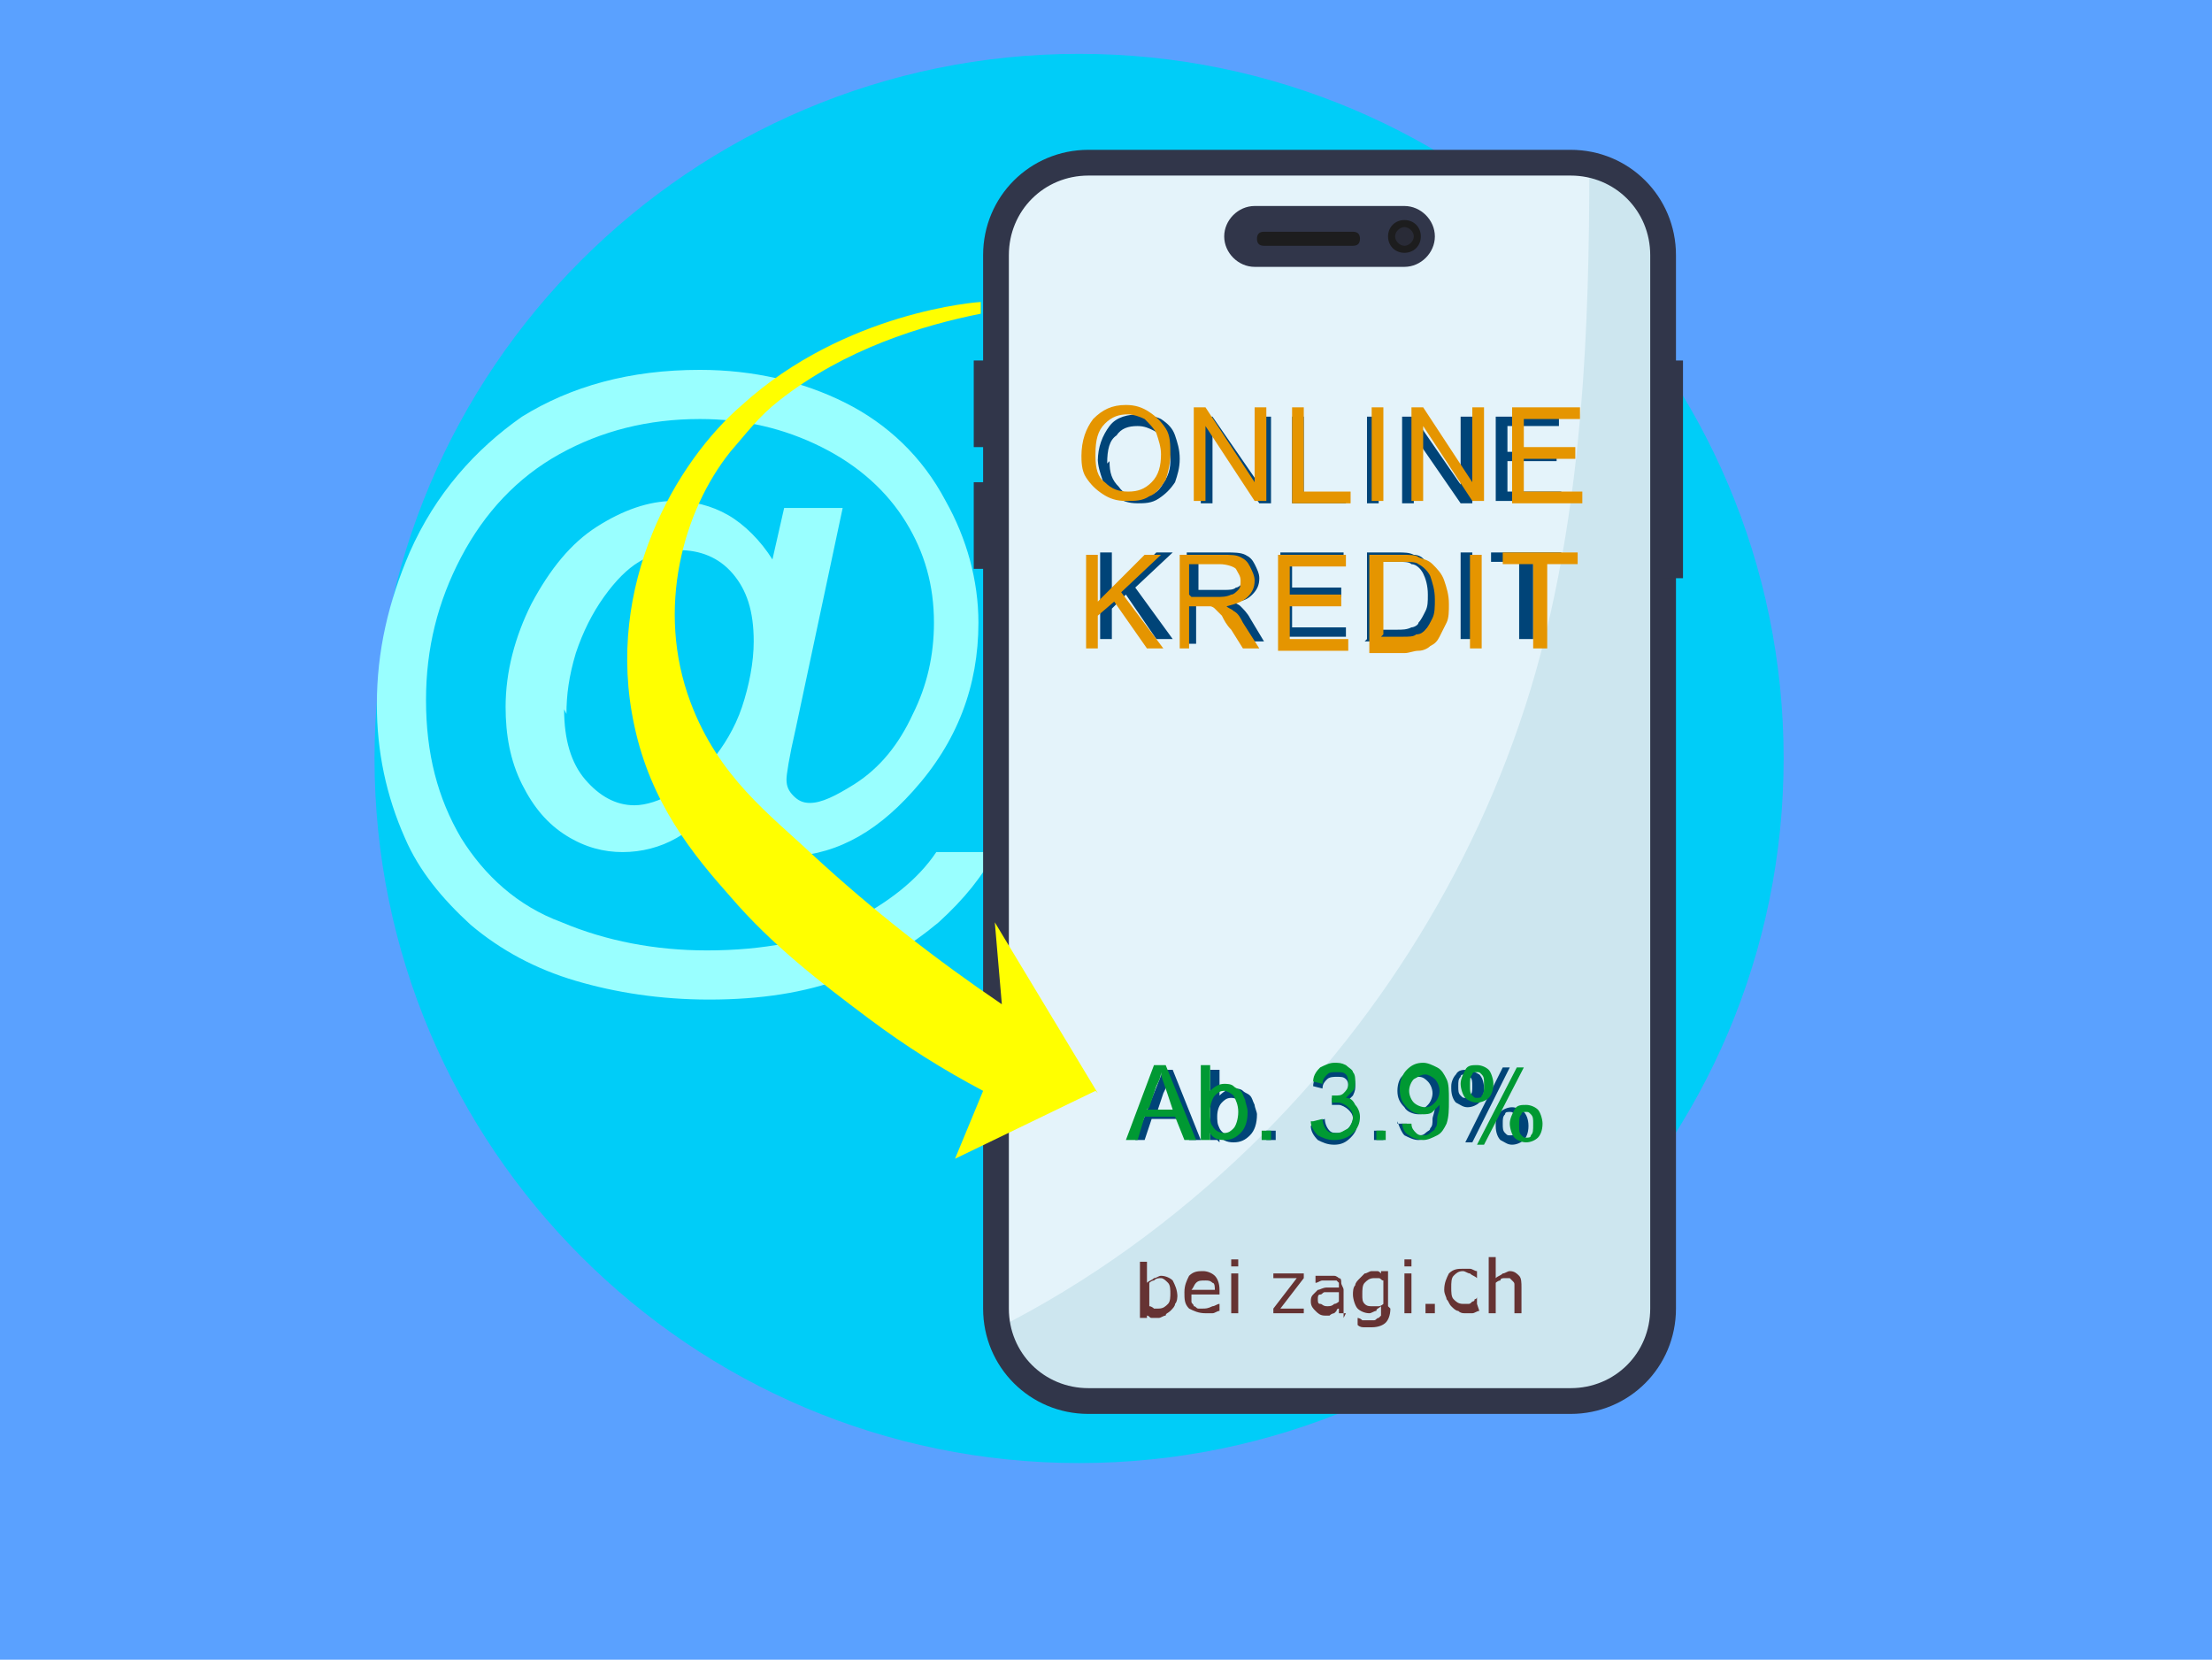 <?xml version="1.0" encoding="UTF-8"?>
<!DOCTYPE svg PUBLIC "-//W3C//DTD SVG 1.1//EN" "http://www.w3.org/Graphics/SVG/1.1/DTD/svg11.dtd">
<!-- Creator: CorelDRAW Home & Student X6 -->
<svg xmlns="http://www.w3.org/2000/svg" xml:space="preserve" width="945px" height="709px" version="1.1" style="shape-rendering:geometricPrecision; text-rendering:geometricPrecision; image-rendering:optimizeQuality; fill-rule:evenodd; clip-rule:evenodd"
viewBox="0 0 945 709"
 xmlns:xlink="http://www.w3.org/1999/xlink">
 <defs>
  <style type="text/css">
   <![CDATA[
    .fil1 {fill:#00CDF8}
    .fil6 {fill:#1D1D1E}
    .fil7 {fill:#292B37}
    .fil5 {fill:#31364A}
    .fil0 {fill:#5AA1FF}
    .fil4 {fill:#CDE6EF}
    .fil3 {fill:#E4F3FA}
    .fil11 {fill:yellow}
    .fil8 {fill:#004478;fill-rule:nonzero}
    .fil10 {fill:#009933;fill-rule:nonzero}
    .fil12 {fill:#663333;fill-rule:nonzero}
    .fil2 {fill:#99FFFF;fill-rule:nonzero}
    .fil9 {fill:#E59500;fill-rule:nonzero}
   ]]>
  </style>
 </defs>
 <g id="onlinekredit_schweiz_bei_zagi">
  <polygon class="fil0" points="945,0 945,709 0,709 0,0 "/>
  <path class="fil1" d="M762 324c0,166 -135,301 -301,301 -166,0 -301,-135 -301,-301 0,-166 135,-301 301,-301 166,0 301,135 301,301z"/>
  <path class="fil2" d="M309 341c-6,7 -13,13 -20,17 -7,4 -15,6 -23,6 -8,0 -16,-2 -24,-7 -8,-5 -14,-12 -19,-22 -5,-10 -7,-21 -7,-33 0,-15 4,-30 11,-44 8,-15 17,-26 28,-33 11,-7 22,-11 33,-11 8,0 16,2 23,6 7,4 14,11 19,19l5 -22 25 0 -20 94c-3,13 -4,20 -4,22 0,3 1,5 3,7 2,2 4,3 7,3 5,0 11,-3 19,-8 11,-7 19,-17 25,-30 6,-12 9,-25 9,-39 0,-16 -4,-30 -12,-43 -8,-13 -20,-24 -36,-32 -16,-8 -33,-12 -52,-12 -22,0 -42,5 -60,15 -18,10 -32,25 -42,44 -10,19 -15,39 -15,61 0,23 5,42 15,59 10,16 24,29 43,36 19,8 40,12 62,12 24,0 45,-4 61,-12 16,-8 29,-18 37,-30l25 0c-5,10 -13,20 -24,30 -12,10 -25,18 -41,24 -16,6 -35,9 -57,9 -21,0 -40,-3 -57,-8 -17,-5 -32,-13 -45,-24 -12,-11 -22,-23 -28,-37 -8,-18 -12,-37 -12,-57 0,-23 5,-44 14,-65 11,-25 28,-44 48,-58 21,-13 46,-20 76,-20 23,0 44,5 62,14 18,9 33,23 43,42 9,16 14,34 14,52 0,27 -9,51 -28,72 -17,19 -35,28 -56,28 -6,0 -12,-1 -16,-3 -4,-2 -7,-5 -9,-8 -1,-2 -2,-6 -3,-12zm-68 -38c0,13 3,23 9,30 6,7 13,11 21,11 5,0 11,-2 16,-5 6,-3 11,-8 17,-14 5,-6 10,-14 13,-23 3,-9 5,-19 5,-28 0,-13 -3,-22 -9,-29 -6,-7 -14,-10 -23,-10 -6,0 -12,2 -17,5 -5,3 -10,8 -15,15 -5,7 -9,15 -12,24 -3,10 -4,18 -4,26z"/>
  <g id="_437064952">
   <path class="fil3" d="M671 599l-206 0c-22,0 -40,-18 -40,-40l0 -450c0,-22 18,-40 40,-40l206 0c22,0 40,18 40,40l0 450c0,22 -18,40 -40,40z"/>
   <path class="fil4" d="M710 109l0 450c0,22 -18,40 -40,40l-206 0c-19,0 -35,-13 -39,-31 40,-20 77,-47 109,-78 59,-57 103,-131 124,-210 18,-68 21,-139 21,-210 17,4 30,20 30,38z"/>
   <path class="fil5" d="M465 75c-19,0 -34,15 -34,34l0 450c0,19 15,34 34,34l206 0c19,0 34,-15 34,-34l0 -450c0,-19 -15,-34 -34,-34l-206 0zm206 529l-206 0c-25,0 -45,-20 -45,-45l0 -450c0,-25 20,-45 45,-45l206 0c25,0 45,20 45,45l0 450c0,25 -20,45 -45,45z"/>
   <polygon class="fil5" points="719,247 710,247 710,154 719,154 "/>
   <polygon class="fil5" points="425,191 416,191 416,154 425,154 "/>
   <polygon class="fil5" points="425,243 416,243 416,206 425,206 "/>
   <path class="fil5" d="M600 114l-64 0c-7,0 -13,-6 -13,-13l0 0c0,-7 6,-13 13,-13l64 0c7,0 13,6 13,13l0 0c0,7 -6,13 -13,13z"/>
   <path class="fil6" d="M593 101c0,4 3,7 7,7 4,0 7,-3 7,-7 0,-4 -3,-7 -7,-7 -4,0 -7,3 -7,7z"/>
   <path class="fil7" d="M596 101c0,2 2,4 4,4 2,0 4,-2 4,-4 0,-2 -2,-4 -4,-4 -2,0 -4,2 -4,4z"/>
   <path class="fil6" d="M578 105l-38 0c-2,0 -3,-1 -3,-3 0,-2 1,-3 3,-3l38 0c2,0 3,1 3,3 0,2 -1,3 -3,3z"/>
   <path class="fil8" d="M469 197c0,-6 2,-11 5,-15 3,-4 8,-5 13,-5 3,0 7,1 9,2 3,2 5,4 6,7 1,3 2,6 2,10 0,4 -1,7 -2,10 -2,3 -4,5 -7,7 -3,2 -6,2 -9,2 -4,0 -7,-1 -9,-3 -3,-2 -5,-4 -6,-7 -1,-3 -2,-6 -2,-9zm5 0c0,5 1,8 4,11 2,3 5,4 9,4 4,0 7,-1 9,-4 2,-3 4,-6 4,-11 0,-3 -1,-6 -2,-8 -1,-2 -3,-4 -5,-5 -2,-1 -4,-2 -7,-2 -4,0 -7,1 -9,4 -3,2 -4,6 -4,12zm39 18l0 -37 5 0 20 29 0 -29 5 0 0 37 -5 0 -20 -29 0 29 -5 0zm39 0l0 -37 5 0 0 33 18 0 0 4 -23 0zm32 0l0 -37 5 0 0 37 -5 0zm15 0l0 -37 5 0 20 29 0 -29 5 0 0 37 -5 0 -20 -29 0 29 -5 0zm40 0l0 -37 27 0 0 4 -22 0 0 11 21 0 0 4 -21 0 0 13 23 0 0 4 -28 0zm-169 58l0 -37 5 0 0 19 19 -19 7 0 -16 15 16 22 -7 0 -13 -19 -6 6 0 13 -5 0zm37 0l0 -37 17 0c3,0 6,0 8,1 2,1 3,2 4,4 1,2 2,4 2,6 0,3 -1,5 -3,7 -2,2 -4,3 -8,3 1,1 2,1 3,2 1,1 3,3 4,5l6 10 -6 0 -5 -8c-1,-2 -3,-4 -4,-5 -1,-1 -2,-2 -3,-2 -1,0 -1,-1 -2,-1 -1,0 -1,0 -3,0l-6 0 0 17 -5 0zm5 -21l11 0c2,0 4,0 5,-1 1,0 2,-1 3,-2 1,-1 1,-2 1,-3 0,-2 -1,-3 -2,-4 -1,-1 -3,-2 -6,-2l-12 0 0 12zm35 21l0 -37 27 0 0 4 -22 0 0 11 21 0 0 4 -21 0 0 13 23 0 0 4 -28 0zm37 0l0 -37 13 0c3,0 5,0 7,1 2,0 4,1 5,3 2,2 3,4 4,6 1,3 1,6 1,9 0,3 0,5 -1,8 -1,2 -2,4 -3,5 -1,1 -2,3 -3,3 -1,1 -3,1 -4,2 -2,0 -4,1 -6,1l-14 0zm5 -4l8 0c2,0 4,0 6,-1 1,0 3,-1 3,-2 1,-1 2,-3 3,-5 1,-2 1,-4 1,-7 0,-4 -1,-7 -2,-9 -1,-2 -3,-4 -5,-4 -1,-1 -3,-1 -6,-1l-8 0 0 29zm35 4l0 -37 5 0 0 37 -5 0zm25 0l0 -33 -12 0 0 -4 30 0 0 4 -12 0 0 33 -5 0z"/>
   <path class="fil9" d="M462 195c0,-7 2,-12 5,-16 4,-4 8,-6 14,-6 4,0 7,1 10,3 3,2 5,4 7,7 2,3 2,7 2,11 0,4 -1,8 -2,11 -2,3 -4,6 -7,7 -3,2 -6,2 -10,2 -4,0 -7,-1 -10,-3 -3,-2 -5,-4 -7,-7 -2,-3 -2,-7 -2,-10zm6 0c0,5 1,9 4,11 3,3 6,4 10,4 4,0 7,-1 10,-4 3,-3 4,-7 4,-12 0,-3 -1,-6 -2,-9 -1,-2 -3,-4 -5,-6 -2,-1 -5,-2 -7,-2 -4,0 -7,1 -10,4 -3,3 -4,7 -4,13zm42 19l0 -40 5 0 21 32 0 -32 5 0 0 40 -5 0 -21 -32 0 32 -5 0zm42 0l0 -40 5 0 0 36 20 0 0 5 -25 0zm34 0l0 -40 5 0 0 40 -5 0zm17 0l0 -40 5 0 21 32 0 -32 5 0 0 40 -5 0 -21 -32 0 32 -5 0zm43 0l0 -40 29 0 0 5 -24 0 0 12 22 0 0 5 -22 0 0 14 25 0 0 5 -30 0zm-182 63l0 -40 5 0 0 20 20 -20 7 0 -17 16 18 24 -7 0 -14 -20 -7 6 0 14 -5 0zm40 0l0 -40 18 0c4,0 6,0 8,1 2,1 3,2 4,4 1,2 2,4 2,6 0,3 -1,5 -3,7 -2,2 -5,3 -9,4 1,1 2,1 3,2 2,1 3,3 4,5l7 11 -7 0 -5 -8c-2,-2 -3,-4 -4,-6 -1,-1 -2,-2 -3,-3 -1,-1 -2,-1 -2,-1 -1,0 -2,0 -3,0l-6 0 0 18 -5 0zm5 -22l11 0c2,0 4,0 6,-1 1,0 2,-1 3,-2 1,-1 1,-2 1,-4 0,-2 -1,-3 -2,-5 -1,-1 -4,-2 -7,-2l-13 0 0 13zm37 22l0 -40 29 0 0 5 -24 0 0 12 22 0 0 5 -22 0 0 14 25 0 0 5 -30 0zm39 0l0 -40 14 0c3,0 6,0 7,1 2,1 4,1 6,3 2,2 4,4 5,7 1,3 2,6 2,10 0,3 0,6 -1,8 -1,2 -2,4 -3,6 -1,2 -2,3 -4,4 -1,1 -3,2 -5,2 -2,0 -4,1 -6,1l-15 0zm5 -5l9 0c3,0 5,0 6,-1 2,0 3,-1 4,-2 1,-1 2,-3 3,-5 1,-2 1,-5 1,-8 0,-4 -1,-7 -2,-10 -1,-2 -3,-4 -5,-5 -1,-1 -4,-1 -7,-1l-8 0 0 31zm38 5l0 -40 5 0 0 40 -5 0zm27 0l0 -36 -13 0 0 -5 32 0 0 5 -13 0 0 36 -5 0z"/>
   <path class="fil8" d="M485 487l12 -30 4 0 12 30 -5 0 -3 -9 -13 0 -3 9 -4 0zm9 -12l10 0 -3 -8c-1,-3 -2,-5 -2,-6 0,2 -1,4 -2,6l-3 9zm26 12l-3 0 0 -30 4 0 0 11c2,-2 4,-3 6,-3 1,0 3,0 4,1 1,1 2,1 3,2 1,1 1,2 2,4 0,1 1,3 1,4 0,4 -1,7 -3,9 -2,2 -4,3 -7,3 -3,0 -5,-1 -6,-3l0 3zm0 -11c0,3 0,4 1,6 1,2 3,3 5,3 2,0 3,-1 4,-2 1,-1 2,-3 2,-6 0,-3 -1,-5 -2,-6 -1,-1 -2,-2 -4,-2 -2,0 -3,1 -4,2 -1,1 -2,3 -2,6zm21 11l0 -4 4 0 0 4 -4 0zm21 -8l4 -1c0,2 1,4 2,5 1,1 2,1 4,1 2,0 3,-1 4,-2 1,-1 2,-3 2,-4 0,-2 -1,-3 -2,-4 -1,-1 -3,-2 -4,-2 -1,0 -2,0 -3,0l0 -3c0,0 0,0 1,0 2,0 3,0 4,-1 1,-1 2,-2 2,-4 0,-1 0,-2 -1,-3 -1,-1 -2,-1 -4,-1 -1,0 -3,0 -4,1 -1,1 -2,2 -2,4l-4 -1c0,-2 1,-4 3,-6 2,-1 4,-2 6,-2 2,0 3,0 5,1 1,1 2,2 3,3 1,1 1,3 1,4 0,1 0,2 -1,4 -1,1 -2,2 -3,3 2,0 3,1 4,3 1,1 1,3 1,5 0,3 -1,5 -3,7 -2,2 -4,3 -7,3 -3,0 -5,-1 -7,-2 -2,-2 -3,-4 -3,-6zm25 8l0 -4 4 0 0 4 -4 0zm10 -7l4 0c0,2 1,3 2,4 1,1 2,1 3,1 1,0 2,0 3,-1 1,-1 2,-1 2,-2 1,-1 1,-2 1,-4 0,-1 1,-3 1,-5 0,0 0,0 0,-1 -1,1 -2,2 -3,3 -1,1 -3,1 -4,1 -2,0 -5,-1 -6,-3 -2,-2 -3,-4 -3,-7 0,-3 1,-6 3,-7 2,-2 4,-3 7,-3 2,0 4,1 5,2 2,1 3,3 4,5 1,2 1,5 1,8 0,4 0,7 -1,9 -1,2 -2,4 -4,5 -2,1 -4,2 -6,2 -2,0 -4,-1 -6,-2 -1,-1 -2,-3 -3,-6zm15 -13c0,-2 -1,-4 -2,-5 -1,-1 -2,-2 -4,-2 -2,0 -3,1 -4,2 -1,1 -2,3 -2,5 0,2 1,3 2,5 1,1 3,2 4,2 2,0 3,-1 4,-2 1,-1 2,-3 2,-5zm8 -3c0,-2 1,-4 2,-5 1,-2 3,-2 5,-2 2,0 3,1 5,2 1,1 2,3 2,6 0,3 -1,5 -2,6 -1,1 -3,2 -5,2 -2,0 -3,-1 -5,-2 -1,-1 -2,-3 -2,-6zm6 -5c-1,0 -2,0 -2,1 -1,1 -1,2 -1,4 0,2 0,3 1,4 1,1 1,1 2,1 1,0 2,0 2,-1 1,-1 1,-2 1,-4 0,-2 0,-3 -1,-4 -1,-1 -1,-1 -2,-1zm0 29l16 -32 3 0 -16 32 -3 0zm13 -8c0,-2 1,-4 2,-5 1,-1 3,-2 5,-2 2,0 3,1 5,2 1,1 2,3 2,6 0,3 -1,5 -2,6 -1,1 -3,2 -5,2 -2,0 -3,-1 -5,-2 -1,-1 -2,-3 -2,-6zm6 -5c-1,0 -2,0 -2,1 -1,1 -1,2 -1,4 0,2 0,3 1,4 1,1 1,1 2,1 1,0 2,0 2,-1 1,-1 1,-2 1,-4 0,-2 0,-3 -1,-4 -1,-1 -1,-1 -2,-1z"/>
   <path class="fil10" d="M481 487l12 -32 5 0 13 32 -5 0 -4 -10 -13 0 -3 10 -4 0zm9 -13l11 0 -3 -9c-1,-3 -2,-5 -2,-7 0,2 -1,4 -2,6l-3 9zm27 13l-4 0 0 -32 4 0 0 11c2,-2 4,-3 6,-3 1,0 3,0 4,1 1,1 2,1 3,2 1,1 1,2 2,4 0,1 1,3 1,5 0,4 -1,7 -3,9 -2,2 -4,3 -7,3 -3,0 -5,-1 -6,-3l0 3zm0 -12c0,3 0,5 1,6 1,2 3,3 5,3 2,0 3,-1 4,-2 1,-1 2,-4 2,-7 0,-3 -1,-5 -2,-7 -1,-1 -3,-2 -4,-2 -2,0 -3,1 -4,2 -1,1 -2,4 -2,6zm22 12l0 -4 4 0 0 4 -4 0zm22 -8l4 -1c0,2 1,4 2,5 1,1 2,1 4,1 2,0 3,-1 5,-2 1,-1 2,-3 2,-5 0,-2 -1,-3 -2,-4 -1,-1 -3,-2 -4,-2 -1,0 -2,0 -3,0l0 -3c0,0 0,0 1,0 2,0 3,0 4,-1 1,-1 2,-2 2,-4 0,-1 0,-3 -1,-4 -1,-1 -2,-1 -4,-1 -2,0 -3,0 -4,1 -1,1 -2,2 -2,4l-4 -1c0,-3 2,-5 3,-6 2,-1 4,-2 6,-2 2,0 3,0 5,1 1,1 3,2 3,3 1,1 1,3 1,4 0,1 0,3 -1,4 -1,1 -2,2 -3,3 2,0 3,1 4,3 1,1 2,3 2,5 0,3 -1,5 -3,7 -2,2 -5,3 -8,3 -3,0 -5,-1 -7,-2 -2,-2 -3,-4 -3,-6zm27 8l0 -4 4 0 0 4 -4 0zm11 -7l4 0c0,2 1,3 2,4 1,1 2,1 3,1 1,0 2,0 3,-1 1,-1 2,-1 2,-2 1,-1 1,-2 1,-4 0,-2 1,-3 1,-5 0,0 0,0 0,-1 -1,1 -2,2 -3,3 -1,1 -3,1 -4,1 -3,0 -5,-1 -7,-3 -2,-2 -3,-4 -3,-8 0,-3 1,-6 3,-8 2,-2 4,-3 7,-3 2,0 4,1 6,2 2,1 3,3 4,5 1,2 1,5 1,9 0,4 0,7 -1,10 -1,2 -2,4 -4,5 -2,1 -4,2 -6,2 -2,0 -5,-1 -6,-2 -2,-1 -3,-3 -3,-6zm16 -14c0,-2 -1,-4 -2,-5 -1,-1 -3,-2 -4,-2 -2,0 -3,1 -5,2 -1,1 -2,3 -2,5 0,2 1,4 2,5 1,1 3,2 5,2 2,0 3,-1 4,-2 1,-1 2,-3 2,-5zm9 -3c0,-2 1,-4 2,-6 1,-2 3,-2 5,-2 2,0 4,1 5,2 1,1 2,4 2,6 0,3 -1,5 -2,6 -1,1 -3,2 -5,2 -2,0 -4,-1 -5,-2 -1,-1 -2,-4 -2,-6zm7 -5c-1,0 -2,0 -2,1 -1,1 -1,2 -1,5 0,2 0,3 1,4 1,1 1,1 2,1 1,0 2,0 2,-1 1,-1 1,-2 1,-5 0,-2 0,-3 -1,-4 -1,-1 -1,-1 -2,-1zm0 31l17 -33 3 0 -17 33 -3 0zm14 -9c0,-2 1,-4 2,-6 1,-2 3,-2 5,-2 2,0 4,1 5,2 1,1 2,4 2,6 0,3 -1,5 -2,6 -1,1 -3,2 -5,2 -2,0 -4,-1 -5,-2 -1,-1 -2,-4 -2,-6zm7 -5c-1,0 -2,0 -2,1 -1,1 -1,2 -1,5 0,2 0,3 1,4 1,1 1,1 2,1 1,0 2,0 2,-1 1,-1 1,-2 1,-5 0,-2 0,-3 -1,-4 -1,-1 -1,-1 -2,-1z"/>
  </g>
  <path class="fil11" d="M469 467l-44 -73 3 35c-28,-19 -55,-40 -81,-64 -18,-17 -40,-33 -52,-65 -15,-40 -3,-82 17,-107 7,-8 12,-15 21,-22 28,-22 61,-32 86,-37l0 -5c-1,0 -58,4 -102,44 -28,24 -59,77 -46,137 7,33 25,55 41,73 18,21 39,37 59,52 16,12 32,22 49,31l-12 29 60 -29z"/>
  <path class="fil12" d="M503 553c0,1 0,3 -1,4 0,1 -1,2 -2,3 -1,1 -2,1 -2,2 -1,0 -2,1 -3,1 -1,0 -2,0 -3,0 -1,0 -1,-1 -2,-1l0 1 -3 0 0 -24 3 0 0 9c1,-1 2,-1 3,-2 1,0 2,-1 3,-1 2,0 4,1 5,2 1,2 2,4 2,7zm-3 0c0,-2 0,-4 -1,-5 -1,-1 -2,-2 -3,-2 -1,0 -2,0 -3,1 -1,0 -2,1 -2,1l0 10c1,0 2,1 2,1 1,0 1,0 2,0 2,0 3,-1 4,-2 1,-1 1,-3 1,-5zm22 0l-13 0c0,1 0,2 0,3 0,1 1,1 1,2 1,0 1,1 2,1 1,0 2,0 2,0 1,0 2,0 4,-1 1,0 2,-1 3,-1l0 0 0 3c-1,0 -2,1 -3,1 -1,0 -2,0 -3,0 -3,0 -5,-1 -7,-2 -2,-2 -2,-4 -2,-7 0,-3 1,-5 2,-7 2,-2 4,-2 6,-2 2,0 4,1 5,2 1,1 2,3 2,6l0 2zm-3 -2c0,-1 0,-3 -1,-3 -1,-1 -2,-1 -3,-1 -2,0 -3,0 -4,1 -1,1 -1,2 -2,3l10 0zm10 -10l-3 0 0 -3 3 0 0 3zm0 20l-3 0 0 -17 3 0 0 17zm29 0l-14 0 0 -2 10 -13 -10 0 0 -2 13 0 0 2 -10 13 10 0 0 2zm17 0l-3 0 0 -2c0,0 -1,0 -1,1 0,0 -1,1 -1,1 0,0 -1,0 -2,1 -1,0 -1,0 -2,0 -2,0 -3,-1 -4,-2 -1,-1 -2,-2 -2,-4 0,-1 0,-2 1,-3 1,-1 1,-1 2,-2 1,0 2,-1 4,-1 1,0 3,0 5,0l0 0c0,-1 0,-1 0,-2 0,0 -1,-1 -1,-1 0,0 -1,0 -1,0 -1,0 -1,0 -2,0 -1,0 -2,0 -3,0 -1,0 -2,1 -3,1l0 0 0 -3c1,0 1,0 2,0 1,0 2,0 3,0 1,0 2,0 3,0 1,0 2,1 2,1 1,0 1,1 1,2 0,1 1,2 1,3l0 12zm-3 -4l0 -5c-1,0 -2,0 -3,0 -1,0 -2,0 -3,0 -1,0 -1,1 -2,1 -1,0 -1,1 -1,2 0,1 0,2 1,2 1,0 1,1 3,1 1,0 2,0 3,-1 1,0 2,-1 2,-1zm22 2c0,3 -1,5 -2,6 -1,1 -3,2 -6,2 -1,0 -2,0 -3,0 -1,0 -2,0 -3,-1l0 -3 0 0c0,0 1,0 2,1 1,0 2,0 3,0 1,0 2,0 2,0 1,0 1,-1 2,-1 0,0 1,-1 1,-1 0,-1 0,-1 0,-2l0 -2c-1,1 -2,1 -2,2 -1,0 -2,1 -3,1 -2,0 -4,-1 -5,-2 -1,-1 -2,-4 -2,-6 0,-1 0,-3 1,-4 0,-1 1,-2 2,-3 1,-1 1,-1 2,-2 1,0 2,-1 3,-1 1,0 2,0 2,0 1,0 1,0 2,1l0 -1 3 0 0 15zm-3 -3l0 -9c-1,0 -1,-1 -2,-1 -1,0 -1,0 -2,0 -2,0 -3,1 -4,2 -1,1 -1,3 -1,5 0,2 0,3 1,4 1,1 2,1 3,1 1,0 2,0 3,0 1,0 2,-1 2,-1zm12 -15l-3 0 0 -3 3 0 0 3zm0 20l-3 0 0 -17 3 0 0 17zm10 0l-4 0 0 -4 4 0 0 4zm19 -1c-1,0 -2,1 -3,1 -1,0 -2,0 -3,0 -1,0 -2,0 -3,-1 -1,0 -2,-1 -3,-2 -1,-1 -1,-2 -2,-3 0,-1 -1,-2 -1,-4 0,-3 1,-5 2,-7 2,-2 4,-2 6,-2 1,0 2,0 3,0 1,0 2,1 3,1l0 3 0 0c-1,-1 -2,-1 -3,-2 -1,0 -2,-1 -3,-1 -2,0 -3,1 -4,2 -1,1 -1,3 -1,5 0,2 0,4 1,5 1,1 2,2 4,2 1,0 1,0 2,0 1,0 1,0 2,-1 0,0 1,0 1,-1 0,0 1,0 1,-1l0 0 0 3zm18 1l-3 0 0 -10c0,-1 0,-2 0,-2 0,-1 0,-1 -1,-2 0,0 -1,-1 -1,-1 0,0 -1,0 -2,0 -1,0 -2,0 -2,1 -1,0 -2,1 -2,1l0 13 -3 0 0 -24 3 0 0 9c1,-1 2,-1 3,-2 1,0 2,-1 3,-1 2,0 3,1 4,2 1,1 1,3 1,5l0 11z"/>
 </g>
</svg>
